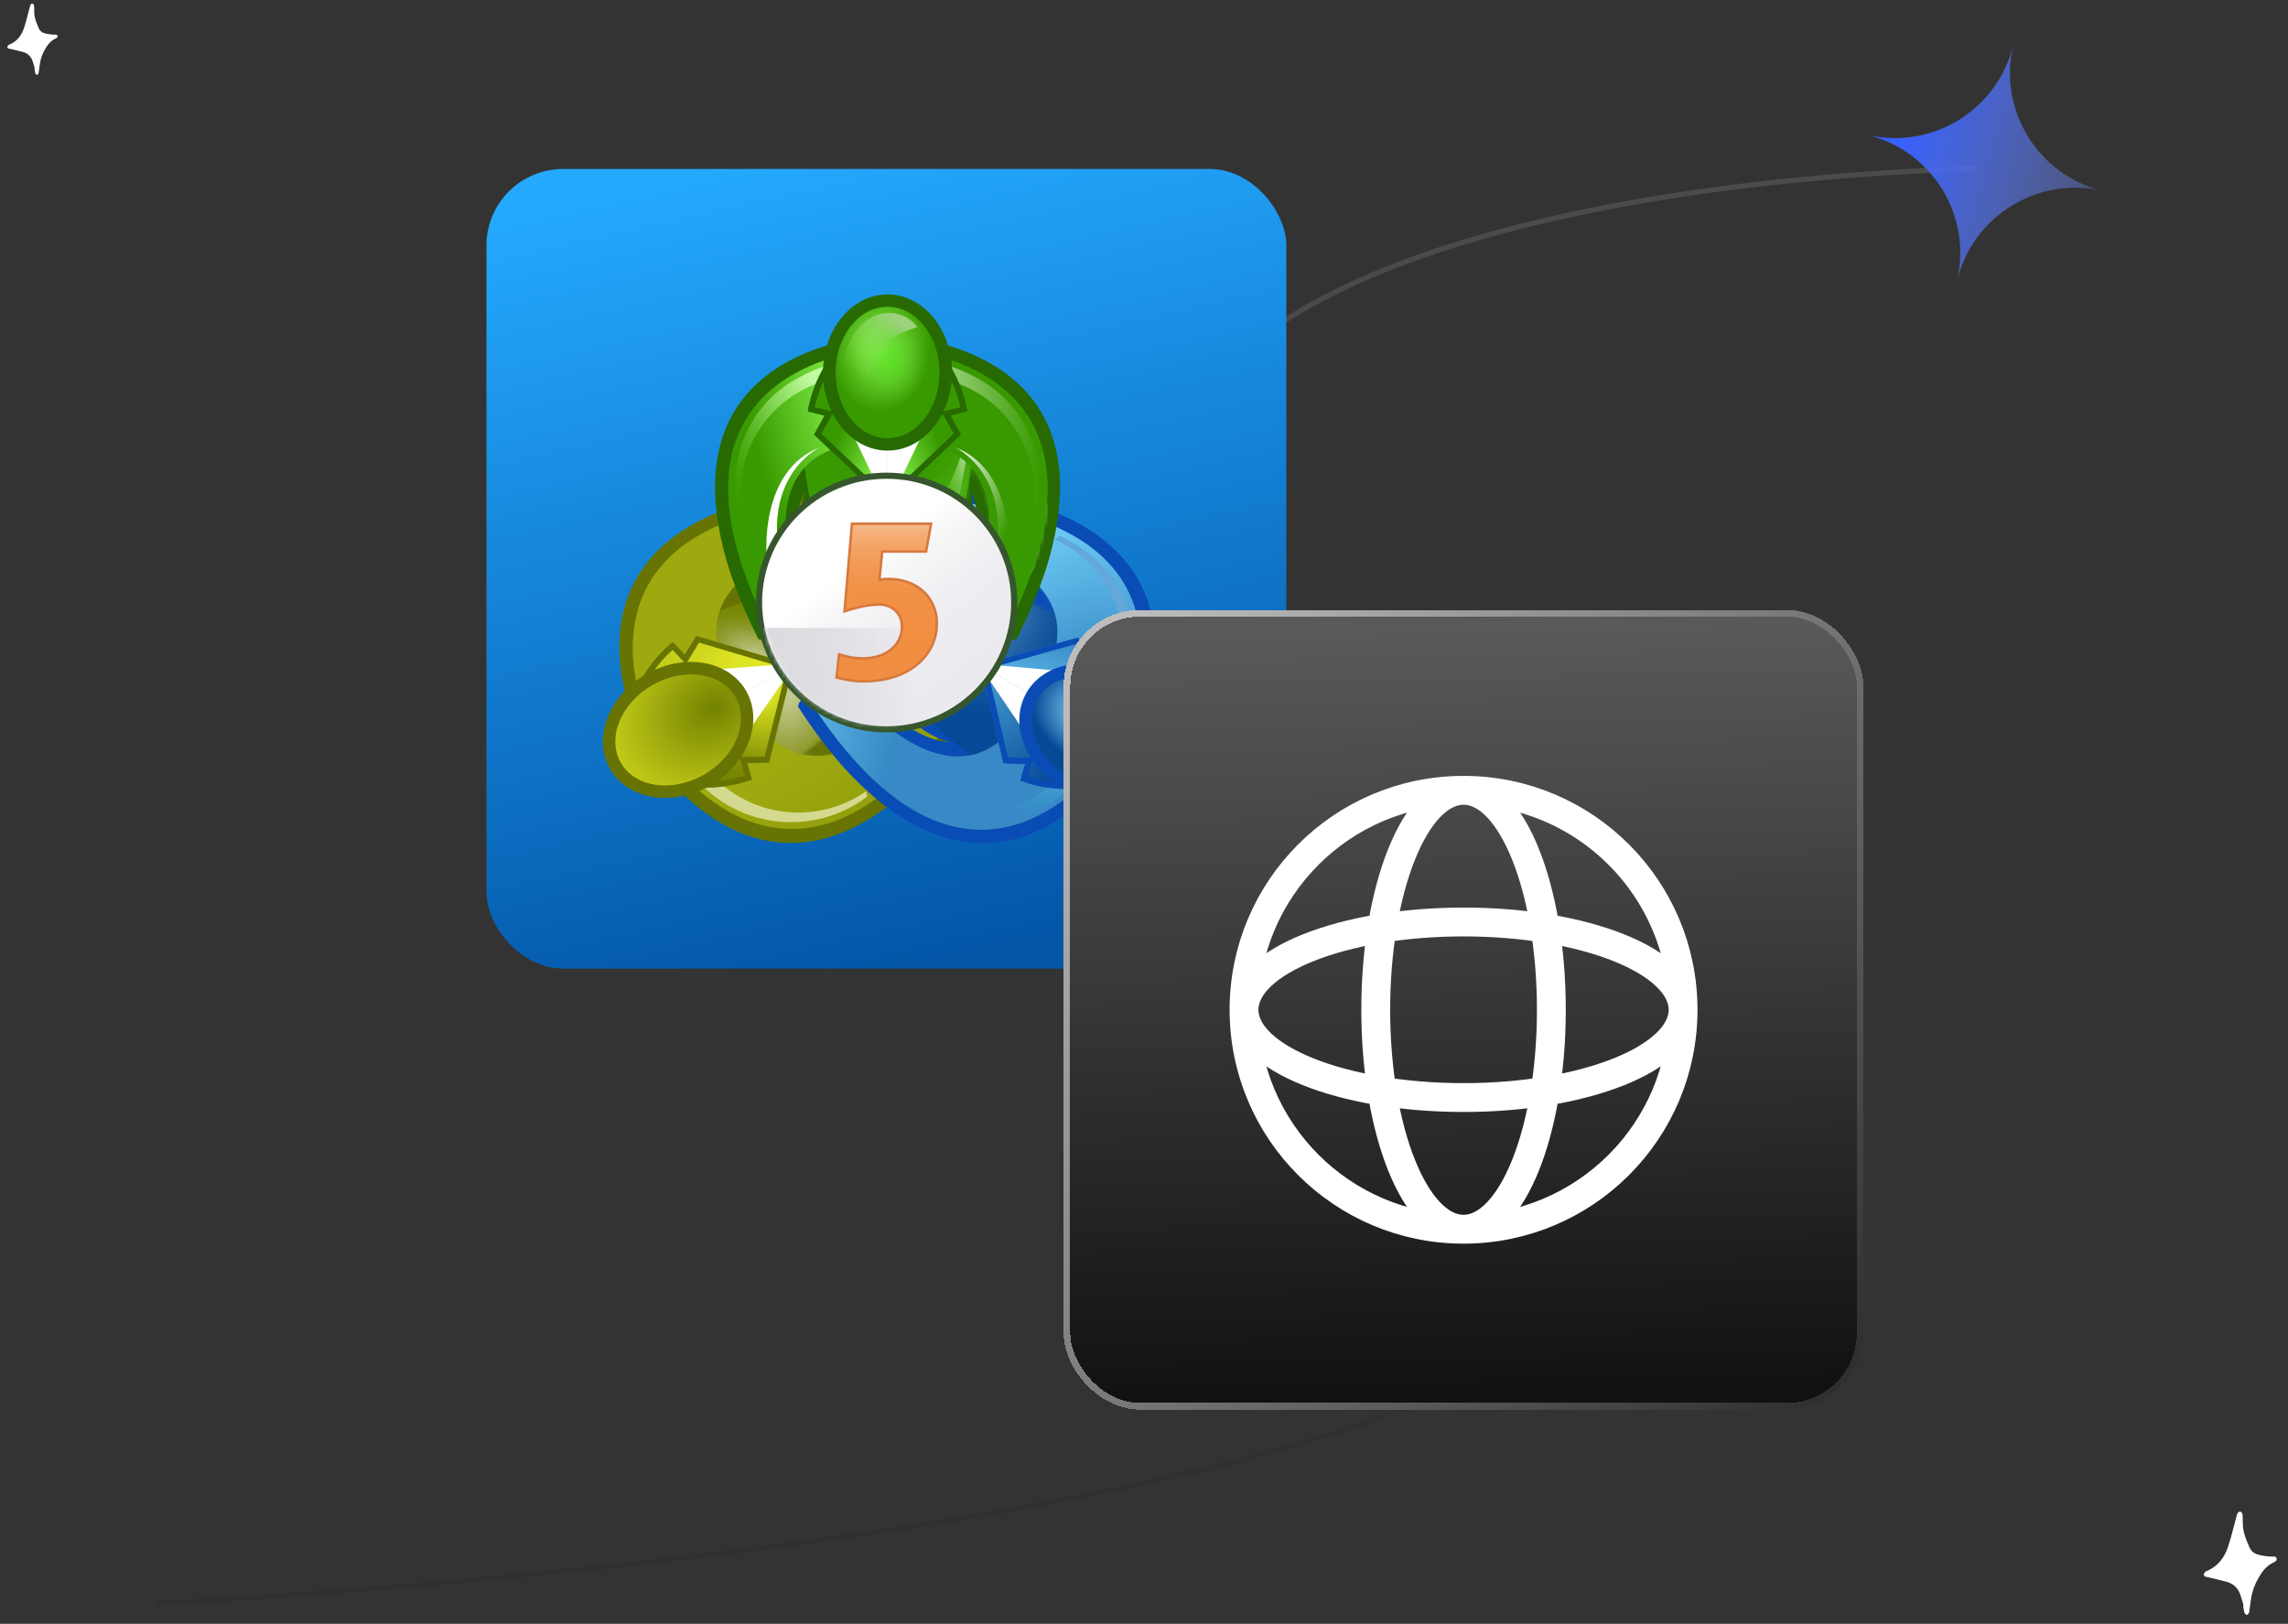 <svg xmlns="http://www.w3.org/2000/svg" width="555" height="394" fill="none" viewBox="0 0 555 394">
    <rect x="0" y="0" width="555" height="394" fill="#333333" stroke="none"/>
    <path stroke="url(#a)" stroke-width="1.25" d="M479 41s-241.637 2.3-190.692 113.437c30.59 66.733 124.732 81.823 103.054 149.624C369.106 373.67 38 389 38 389"/>
    <rect width="194.024" height="194.024" x="118" y="41" fill="url(#b)" rx="18.585"/>
    <path fill="#677403" d="M156.65 181.561c-.011.04 7.069-3.962 16.08-9.071-9.003 5.119-16.068 9.148-16.028 9.159 0 0 28.436 48.245 68.911 4.638a126 126 0 0 0 10.954-14.208 2.52 2.52 0 0 0-1.211-1.974c-1.142-.581-11.267-4.927-11.267-4.927s-1.372-.997-2.806.797-11.481 13.774-21.59 14.186c0 0 22.602-5.457 10.426-28.9-14.129-22.331-30.34-5.752-30.34-5.752 5.494-8.444 20.98-10.964 23.262-11.28s2.117-1.997 2.117-1.997 1.381-10.885 1.456-12.151a2.53 2.53 0 0 0-1.096-2.041 128 128 0 0 0-17.881 2.162c-58.353 12.505-30.987 61.359-30.987 61.359"/>
    <path fill="#778602" d="M159.215 179.923h-.012l.069.109.061.114c2.265 3.572 33.202 50.085 73.188-7.966l-9.13-3.995s-14.879 18.111-28.798 14.906c0 0 13.588-10.033 15.399-15.56 1.784-5.448-1.59-12.694-2.717-14.689l-.024-.042-.025-.042c-1.158-1.978-5.722-8.548-11.35-9.787-5.707-1.255-21.305 5.281-21.305 5.281 4.291-13.547 27.544-17.087 27.544-17.087l1.175-9.848c-70.617 4.736-46.019 54.852-44.075 58.606m13.286-7.403c3.795-2.161 8.045-4.565 12.237-6.949a6753 6753 0 0 1-12.237 6.949"/>
    <mask id="c" width="80" height="81" x="153" y="121" maskUnits="userSpaceOnUse" style="mask-type:luminance">
        <path fill="#fff" d="M159.226 179.947h-.009l.06.099.056.103c2.151 3.401 33.134 50.217 73.202-7.944l-9.131-3.995s-14.879 18.111-28.797 14.906c0 0 13.587-10.032 15.398-15.56 1.771-5.408-1.577-12.65-2.73-14.712l-.038-.066-.038-.067c-1.2-2.031-5.739-8.51-11.323-9.739-5.707-1.255-21.305 5.28-21.305 5.28 4.291-13.547 27.546-17.085 27.546-17.085l1.175-9.848c-70.763 4.746-45.921 55.057-44.066 58.628"/>
    </mask>
    <g mask="url(#c)">
        <path fill="url(#d)" d="M192.398 185.264c13.592 0 24.611-10.953 24.611-24.463s-11.019-24.462-24.611-24.462-24.61 10.952-24.61 24.462 11.018 24.463 24.61 24.463" opacity=".79" style="mix-blend-mode:screen"/>
        <path fill="url(#e)" d="M202.428 169.184c2.886-6.688-3.927-16.06-15.218-20.931-11.29-4.872-22.783-3.4-25.669 3.289-2.886 6.688 3.927 16.06 15.218 20.932 11.29 4.871 22.783 3.399 25.669-3.29" opacity=".52" style="mix-blend-mode:overlay"/>
        <path fill="url(#f)" d="M202.495 172.075c3.522-11.722.694-22.932-6.314-25.038-7.009-2.105-15.545 5.691-19.067 17.414-3.521 11.722-.694 22.932 6.315 25.037 7.008 2.106 15.545-5.69 19.066-17.413" opacity=".52" style="mix-blend-mode:overlay"/>
    </g>
    <path fill="#389A00" d="M156.225 163.944q-.896 1.326-1.638 2.745s-.314-1.41-.36-1.701z"/>
    <path fill="#fff" d="m193.03 160.963-14.207 8.067 3.374 7.419z"/>
    <path fill="#389A00" d="M171.756 190.962a29 29 0 0 1-3.211.012s1.064.983 1.29 1.169z"/>
    <path fill="url(#g)" d="M159.219 179.918s31.778 52.562 73.322-7.751l-9.131-3.995s-19.431 24.24-35.512 11.603l-5.343-3.132-4.157-7.556z"/>
    <path fill="url(#h)" d="M174.261 189.598a28.67 28.67 0 0 0 35.858 2.365l.219 1.345a30.604 30.604 0 0 1-39.723-2.42l-.598-1.038 4.242-.252z"/>
    <path fill="url(#i)" d="M168.534 190.964a32.7 32.7 0 0 0 13.849-1.803l-1.11-4.021 5.276-.09 5.92-23.777-1.651.877z"/>
    <path fill="#677403" d="M168.538 190.968a32.7 32.7 0 0 0 13.85-1.804l-1.111-4.021 5.277-.089 5.919-23.778-1.651.877-5.343 21.457-6.152.065 1.366 4.519s-6.456 2.106-9.867.889l-2.282 1.881z"/>
    <path fill="url(#j)" d="M159.331 180.147s-29.408-53.909 43.961-58.841l-1.175 9.848s-31.154 4.805-28.177 24.65l.072 6.022 4.436 7.398-19.117 10.921z"/>
    <path fill="url(#k)" d="M154.553 166.69a32.3 32.3 0 0 1 8.598-10.941l2.922 2.994 2.756-4.472 23.61 7.007-1.6.968z"/>
    <path fill="url(#l)" d="M167.608 187.176c5.188-2.965 7.514-8.657 5.195-12.715s-8.404-4.945-13.592-1.98c-5.187 2.964-7.513 8.657-5.194 12.715s8.404 4.944 13.591 1.98" opacity=".41" style="mix-blend-mode:overlay"/>
    <path fill="url(#m)" d="M172.274 153.989s-1.24-14.536 17.88-21.445l-1.641-2.589s-18.575 8.56-16.239 24.032z" opacity=".77"/>
    <path fill="url(#n)" d="M158.682 162.488a28.31 28.31 0 0 1 16.169-31.903l-1.054-.872s-23.37 8.68-18.082 35.24l.597 1.039 2.374-3.506z"/>
    <path fill="#677403" d="M154.581 166.683a32.3 32.3 0 0 1 8.598-10.942l2.922 2.994 2.756-4.472 23.61 7.008-1.6.968-21.304-6.325-3.185 5.233-3.222-3.464s-5.103 4.459-5.781 7.99l-2.794 1.004z"/>
    <path fill="#fff" d="m193.032 160.965-14.207 8.065-4.71-6.658z"/>
    <path fill="#fff" d="m193.029 160.959-14.208 8.067 3.375 7.419z"/>
    <path fill="#677403" d="M172.214 190.636c9.125-5.214 13.061-15.498 8.792-22.969s-15.127-9.3-24.252-4.086-13.062 15.498-8.793 22.969 15.127 9.3 24.253 4.086"/>
    <path fill="url(#o)" d="M170.713 187.994c7.681-4.389 11.123-12.819 7.689-18.828-3.433-6.01-12.444-7.323-20.124-2.934-7.681 4.389-11.124 12.818-7.69 18.828s12.444 7.323 20.125 2.934"/>
    <path fill="url(#p)" d="M188.53 182.277s11.967 8.446 27.667-4.415l1.41 2.72s-16.852 11.556-29.077 1.695" opacity=".77"/>
    <path fill="url(#q)" d="M210.028 167.535c1.771-5.408-1.577-12.65-2.729-14.712l-.039-.065-.038-.066c-1.2-2.032-5.739-8.511-11.323-9.741a14.5 14.5 0 0 0-5.231.201l.437.797a10.7 10.7 0 0 1 3.188.084c5.587 1.229 10.124 7.71 11.324 9.741l.038.067.038.064c1.153 2.062 4.501 9.306 2.73 14.712a11.7 11.7 0 0 1-1.954 3.31l.274.5a15.7 15.7 0 0 0 3.285-4.892" opacity=".56"/>
    <path fill="url(#r)" d="M169.027 186.687c6.554-3.346 9.747-10.213 7.132-15.338-2.616-5.124-10.05-6.567-16.605-3.221s-9.748 10.212-7.132 15.337 10.05 6.567 16.605 3.222"/>
    <path fill="#094CB5" d="M273.299 182.224c.04-.012-6.964-4.143-15.891-9.395 8.941 5.238 15.954 9.347 15.943 9.307 0 0 28.095-48.443-30.055-61.81a128 128 0 0 0-17.845-2.427 2.52 2.52 0 0 0-1.126 2.024c.055 1.267 1.273 12.174 1.273 12.174s-.19 1.678 2.092 2.028 17.725 3.096 23.091 11.622c0 0-15.959-16.817-30.424 5.303-12.526 23.259 9.993 29.051 9.993 29.051-10.101-.571-19.973-12.692-21.377-14.505-1.404-1.812-2.793-.838-2.793-.838s-10.197 4.196-11.339 4.755a2.53 2.53 0 0 0-1.24 1.955 126 126 0 0 0 10.742 14.37c39.818 44.201 68.973-3.614 68.973-3.614z"/>
    <path fill="#064996" d="m270.596 180.822.061-.112.068-.109h-.011c2.001-3.724 27.344-53.47-43.197-59.263l1.027 9.865s23.198 3.883 27.287 17.5c0 0-15.495-6.766-21.224-5.594-5.646 1.155-10.308 7.656-11.495 9.617l-.025.042-.025.042c-1.154 1.98-4.637 9.174-2.935 14.647 1.729 5.554 15.163 15.788 15.163 15.788-13.966 3-28.573-15.33-28.573-15.33l-9.192 3.862c39.113 58.637 70.743 12.585 73.062 9.047zm-13.051-7.81c-3.766-2.207-7.98-4.684-12.13-7.128 4.158 2.437 8.371 4.91 12.132 7.126z"/>
    <mask id="s" width="80" height="81" x="197" y="121" maskUnits="userSpaceOnUse" style="mask-type:luminance">
        <path fill="#fff" d="m270.613 180.799.055-.101.061-.097h.002c1.902-3.542 27.5-53.482-43.18-59.286l1.028 9.865s23.197 3.882 27.287 17.5c0 0-15.496-6.766-21.225-5.594-5.604 1.141-10.272 7.624-11.508 9.64l-.038.065-.039.064c-1.181 2.043-4.599 9.171-2.908 14.602 1.729 5.554 15.162 15.788 15.162 15.788-13.966 3-28.572-15.33-28.572-15.33l-9.192 3.862c39.185 58.756 70.874 12.394 73.075 9.025z"/>
    </mask>
    <g mask="url(#s)">
        <path fill="url(#t)" d="M237.452 186.092c13.592 0 24.611-10.952 24.611-24.462s-11.019-24.462-24.611-24.462-24.61 10.952-24.61 24.462 11.018 24.462 24.61 24.462" opacity=".74"/>
    </g>
    <path fill="#389A00" d="M258.11 191.314q1.605.119 3.211.057s-1.076.969-1.307 1.142l-1.902-1.21z"/>
    <path fill="#fff" d="m237.281 161.003 14.086 8.276 4.807-6.583z"/>
    <path fill="#389A00" d="M274.039 164.527a28 28 0 0 1 1.6 2.77s.335-1.406.38-1.693z"/>
    <path fill="url(#u)" d="M270.594 180.82s30.215-53.467-43.077-59.484l1.027 9.865s30.816 4.78 27.729 24.919l-.093 6.165-4.547 7.331 18.961 11.202z"/>
    <path fill="url(#v)" d="M271.605 163.034a28.304 28.304 0 0 0-15.688-32.147l1.067-.854s23.239 9.022 17.552 35.503l-.613 1.029-2.32-3.54z"/>
    <path fill="url(#w)" d="M275.635 167.307a32.3 32.3 0 0 0-8.434-11.067l-2.966 2.95-2.69-4.514-23.712 6.658 1.582.993z"/>
    <path fill="#094CB5" d="M275.635 167.301a32.3 32.3 0 0 0-8.434-11.067l-2.966 2.95-2.69-4.514-23.712 6.658 1.582.993 21.402-6.009 3.102 5.281 3.274-3.424s5.037 4.533 5.661 8.08l2.779 1.046z"/>
    <path fill="url(#x)" d="M270.735 180.609s-32.56 52.085-73.198-8.834l9.191-3.862s19.623 24.527 35.493 12.123l5.229-3.043 4.271-7.493 19.022 11.11z"/>
    <path fill="url(#y)" d="M261.338 191.396a32.7 32.7 0 0 1-13.821-2.001l1.169-4.004-5.272-.168-5.564-23.867 1.637.902z"/>
    <path fill="url(#z)" d="M277.725 182.731c2.38-4.025.138-9.753-5.007-12.795s-11.245-2.244-13.624 1.781-.138 9.754 5.007 12.795 11.245 2.245 13.624-1.781" opacity=".41" style="mix-blend-mode:overlay"/>
    <path fill="url(#A)" d="M241.464 182.381s-12.092 8.269-27.599-4.824l-1.449 2.7s16.676 11.803 29.048 2.124"/>
    <path fill="url(#B)" d="M255.62 189.912a28.67 28.67 0 0 1-35.89 1.834l-.24 1.341a30.61 30.61 0 0 0 39.756-1.832l.612-1.029z"/>
    <path fill="#094CB5" d="M261.317 191.375a32.7 32.7 0 0 1-13.821-2.009l1.17-4.004-5.273-.167-5.564-23.86 1.638.902 5.02 21.533 6.149.156-1.432 4.499s6.424 2.2 9.851 1.034z"/>
    <path fill="#fff" d="m237.283 161.001 14.076 8.276-3.484 7.36z"/>
    <path fill="#fff" d="m237.281 161.007 14.086 8.276 4.807-6.583z"/>
    <path fill="#094CB5" d="M281.859 187.308c4.382-7.412.597-17.758-8.454-23.108s-19.939-3.68-24.321 3.732-.597 17.758 8.454 23.108 19.94 3.68 24.321-3.732"/>
    <path fill="url(#C)" d="M279.276 185.773c3.525-5.962.205-14.446-7.413-18.95s-16.653-3.323-20.177 2.639-.205 14.446 7.414 18.95 16.652 3.322 20.176-2.639"/>
    <path fill="url(#D)" d="M258.14 154.338s1.459-14.516-17.557-21.708l1.68-2.563s18.445 8.83 15.877 24.271" opacity=".77"/>
    <path fill="url(#E)" d="M276.718 184.087c2.929-4.956.17-12.009-6.163-15.753s-13.843-2.762-16.773 2.194-.171 12.009 6.163 15.753c6.333 3.744 13.843 2.762 16.773-2.194" style="mix-blend-mode:overlay"/>
    <path fill="url(#F)" d="M234.61 143.071c-5.604 1.141-10.272 7.624-11.508 9.64l-.038.065-.038.064c-1.181 2.043-4.6 9.169-2.909 14.602a14.3 14.3 0 0 0 2.766 4.417l.48-.773a10.5 10.5 0 0 1-1.505-2.794c-1.691-5.433 1.727-12.555 2.908-14.601l.038-.065.039-.065c1.232-2.016 5.896-8.493 11.508-9.64a11.9 11.9 0 0 1 3.859.049l.301-.485a15.9 15.9 0 0 0-5.897-.416z" opacity=".56"/>
    <path fill="#276A02" d="M215.348 81.377c-.028-.028-.043 8.067-.051 18.377 0-10.31-.023-18.406-.051-18.377 0 0-56.252.613-38.234 57.174a126 126 0 0 0 6.977 16.504 2.56 2.56 0 0 0 2.326-.067c1.069-.69 9.892-7.281 9.892-7.281s1.55-.691.694-2.818c-.856-2.126-6.336-16.739-1.685-25.679 0 0-6.443 22.214 20.075 23.332 26.517-1.118 20.076-23.332 20.076-23.332 4.651 8.929-.829 23.545-1.685 25.679-.856 2.135.694 2.818.694 2.818s8.823 6.591 9.892 7.281a2.55 2.55 0 0 0 2.326.067 126 126 0 0 0 6.977-16.504c18.022-56.561-38.223-57.174-38.223-57.174"/>
    <path fill="#389A00" d="M215.498 84.403v-.01h-.258v.01c-4.244.19-60.224 3.814-29.344 67.119l8.022-5.897s-8.442-21.825 1.263-32.249c0 0 2.024 16.701 5.956 21.007 3.873 4.244 11.877 4.925 14.181 4.946h.097c2.303-.019 10.306-.7 14.181-4.946 3.929-4.304 5.955-21.007 5.955-21.007 9.701 10.424 1.263 32.249 1.263 32.249l8.022 5.897c30.886-63.305-25.094-66.936-29.338-67.119m-.123 15.142v14.006c-.004-4.798-.004-9.662 0-14.006"/>
    <mask id="G" width="79" height="68" x="176" y="84" maskUnits="userSpaceOnUse" style="mask-type:luminance">
        <path fill="#fff" d="M215.474 84.4h-.232c-4.039.17-60.313 3.685-29.37 67.12l8.021-5.897s-8.442-21.826 1.263-32.25c0 0 2.024 16.701 5.956 21.008 3.845 4.211 11.832 4.913 14.208 4.946h.152c2.37-.031 10.272-.731 14.126-4.946 3.93-4.305 5.955-21.008 5.955-21.008 9.702 10.424 1.263 32.25 1.263 32.25l8.022 5.897c30.949-63.433-25.324-66.956-29.364-67.12"/>
    </mask>
    <g mask="url(#G)">
        <path fill="url(#H)" d="M229.697 150.109c13.592 0 24.61-10.952 24.61-24.462s-11.018-24.463-24.61-24.463-24.611 10.952-24.611 24.463c0 13.51 11.019 24.462 24.611 24.462" opacity=".74"/>
    </g>
    <path fill="#389A00" d="M230.941 89.75a29 29 0 0 0-1.585-2.777s1.387.428 1.663.533z"/>
    <path fill="#fff" d="M215.289 122.995v-16.264l-8.147-.761z"/>
    <path fill="#389A00" d="M199.636 89.75a29 29 0 0 1 1.585-2.777s-1.387.428-1.663.533z"/>
    <path fill="url(#I)" d="M215.501 84.409s-61.681 1.356-29.598 67.128l8.021-5.896s-11.537-28.794 7.472-36.408l5.387-3.055 8.663.159.053-21.924z"/>
    <path fill="url(#J)" d="M199.583 92.594a28.41 28.41 0 0 0-19.851 29.777l-1.284-.478s-4.01-24.475 21.816-33.084h1.204z"/>
    <path fill="url(#K)" d="M201.232 86.971a32.2 32.2 0 0 0-5.294 12.85l4.065 1.036-2.539 4.598 17.833 16.901.053-1.861z"/>
    <path fill="#276A02" d="M201.227 86.973a32.2 32.2 0 0 0-5.294 12.85l4.065 1.036-2.54 4.598 17.833 16.901.054-1.861-16.095-15.253 2.994-5.342-4.624-1.063s1.364-6.618 4.116-8.955z"/>
    <path fill="#389A00" d="M215.245 84.394s61.681 1.356 29.598 67.128l-8.021-5.897s11.255-29.271-7.563-36.537l-5.296-2.925-8.662.159-.054-21.924z"/>
    <path fill="url(#L)" d="M229.371 86.945a32.2 32.2 0 0 1 5.294 12.85l-4.065 1.036 2.54 4.597-17.833 16.901-.054-1.86z"/>
    <path fill="url(#M)" d="M213.469 98.862c4.696 0 8.503-4.823 8.503-10.772 0-5.95-3.807-10.772-8.503-10.772s-8.503 4.823-8.503 10.772 3.807 10.772 8.503 10.772" opacity=".41" style="mix-blend-mode:overlay"/>
    <path fill="url(#N)" d="M231.675 108.536s13.315 6.139 9.867 26.06l3.074-.133s1.737-20.258-12.941-25.927"/>
    <path fill="url(#O)" d="m232.886 110.996 1.37 1.056s-2.207 14.477-4.906 17.665l-3.289-4.144s5.593-9.58 6.825-14.577"/>
    <path fill="url(#P)" d="M230.994 92.594a28.41 28.41 0 0 1 19.851 29.777l1.282-.478s4.01-24.475-21.816-33.084h-1.204z"/>
    <path fill="#276A02" d="M229.362 86.973a32.2 32.2 0 0 1 5.294 12.85l-4.065 1.036 2.539 4.598-17.833 16.901-.053-1.861 16.094-15.253-2.994-5.342 4.624-1.063s-1.364-6.618-4.116-8.955z"/>
    <path fill="#fff" d="M215.286 122.995v-16.264l8.147-.761z"/>
    <path fill="#fff" d="M215.287 122.995v-16.264l-8.147-.761z"/>
    <path fill="#276A02" d="M215.287 109.332c8.647 0 15.657-8.484 15.657-18.948s-7.01-18.948-15.657-18.948-15.657 8.483-15.657 18.948 7.01 18.948 15.657 18.948"/>
    <path fill="url(#Q)" d="M215.286 106.333c6.954 0 12.592-7.14 12.592-15.95 0-8.808-5.638-15.95-12.592-15.95s-12.593 7.142-12.593 15.95c0 8.81 5.638 15.95 12.593 15.95"/>
    <path fill="url(#R)" d="M222.504 79.386s-5.775 1.62-7.966 4.438-5.897 8.816-3.871 19.233c-3.804-2.283-6.131-6.873-6.131-12.679 0-7.964 4.957-14.422 11.071-14.422a8.49 8.49 0 0 1 6.932 3.395l-.027.027z"/>
    <path fill="url(#S)" d="M198.902 108.536s-13.315 6.139-9.867 26.06l-3.074-.133s-1.736-20.258 12.941-25.927"/>
    <path fill="url(#T)" d="M216.276 98.223c4.576 0 8.284-4.698 8.284-10.493s-3.708-10.492-8.284-10.492c-4.575 0-8.284 4.697-8.284 10.492s3.709 10.493 8.284 10.493"/>
    <path fill="url(#U)" d="M215.071 177.708c17.51 0 31.704-14.109 31.704-31.512 0-17.404-14.194-31.512-31.704-31.512s-31.704 14.108-31.704 31.512c0 17.403 14.194 31.512 31.704 31.512"/>
    <path fill="url(#V)" d="M215.071 176.22c16.683 0 30.207-13.442 30.207-30.024s-13.524-30.025-30.207-30.025c-16.682 0-30.206 13.443-30.206 30.025s13.524 30.024 30.206 30.024"/>
    <mask id="W" width="62" height="61" x="184" y="116" maskUnits="userSpaceOnUse" style="mask-type:luminance">
        <path fill="#fff" d="M215.071 176.22c16.683 0 30.207-13.442 30.207-30.024s-13.524-30.025-30.207-30.025c-16.682 0-30.206 13.443-30.206 30.025s13.524 30.024 30.206 30.024"/>
    </mask>
    <g mask="url(#W)">
        <path fill="url(#X)" d="M222.962 152.387h-37.785v35.906h37.785z"/>
        <path fill="url(#Y)" d="M222.962 152.387h-37.785v35.906h37.785z"/>
    </g>
    <path fill="#D6783D" d="M209.813 165.611a32 32 0 0 1-2.109-.055 11 11 0 0 1-.951-.116 30 30 0 0 1-3.671-.708l-.493-.137.677-6.216 2.69.729c.38.078.702.135.985.173q1.136.158 2.283.158c1.282.014 2.56-.168 3.787-.541a8.8 8.8 0 0 0 2.903-1.521 7 7 0 0 0 1.881-2.317 6.4 6.4 0 0 0 .671-2.922 4.9 4.9 0 0 0-1.447-3.732 5.32 5.32 0 0 0-3.877-1.398c-1.139.006-2.275.12-3.393.34a43 43 0 0 0-4.375 1.142l-.856.266 1.862-21.982h19.821l-1.299 7.364H214.28l-.628 6.187q.339-.056.582-.083.647-.065 1.296-.059a14 14 0 0 1 4.833.821c1.41.504 2.707 1.28 3.818 2.283a10.5 10.5 0 0 1 2.473 3.498c.606 1.416.91 2.943.894 4.484a12.7 12.7 0 0 1-1.343 5.811 13.8 13.8 0 0 1-3.696 4.521 17.6 17.6 0 0 1-5.604 2.941 23 23 0 0 1-7.095 1.058z"/>
    <path fill="#F18E41" d="M226.11 147.035a9.8 9.8 0 0 0-2.338-3.299 10.8 10.8 0 0 0-3.614-2.163 13.2 13.2 0 0 0-4.623-.783q-.614-.007-1.225.053-.462.053-1.331.217l.761-7.516h10.652l1.088-6.163h-18.548l-1.741 20.544a42 42 0 0 1 4.434-1.162 18.5 18.5 0 0 1 3.508-.352 5.93 5.93 0 0 1 4.297 1.567 5.52 5.52 0 0 1 1.632 4.164 7 7 0 0 1-.734 3.19 7.6 7.6 0 0 1-2.039 2.513 9.4 9.4 0 0 1-3.101 1.622 13.1 13.1 0 0 1-3.972.571q-1.188 0-2.366-.162c-.331-.045-.69-.112-1.069-.19l-1.999-.542-.546 5.012q1.778.457 3.599.693.526.083.915.112.76.053 2.067.053a22.2 22.2 0 0 0 6.909-1.027 17 17 0 0 0 5.412-2.838 13.1 13.1 0 0 0 3.536-4.326 12.05 12.05 0 0 0 1.278-5.541 10.4 10.4 0 0 0-.842-4.244z"/>
    <path fill="url(#Z)" d="M226.11 147.035a9.8 9.8 0 0 0-2.338-3.299 10.8 10.8 0 0 0-3.614-2.163 13.2 13.2 0 0 0-4.623-.783q-.614-.007-1.225.053-.462.053-1.331.217l.761-7.516h10.652l1.088-6.163h-18.548l-1.741 20.544a42 42 0 0 1 4.434-1.162 18.5 18.5 0 0 1 3.508-.352 5.93 5.93 0 0 1 4.297 1.567 5.52 5.52 0 0 1 1.632 4.164 7 7 0 0 1-.734 3.19 7.6 7.6 0 0 1-2.039 2.513 9.4 9.4 0 0 1-3.101 1.622 13.1 13.1 0 0 1-3.972.571q-1.188 0-2.366-.162c-.331-.045-.69-.112-1.069-.19l-1.999-.542-.546 5.012q1.778.457 3.599.693.526.083.915.112.76.053 2.067.053a22.2 22.2 0 0 0 6.909-1.027 17 17 0 0 0 5.412-2.838 13.1 13.1 0 0 0 3.536-4.326 12.05 12.05 0 0 0 1.278-5.541 10.4 10.4 0 0 0-.842-4.244z" opacity=".43"/>
    <rect style="filter: drop-shadow(0px 0px 15px rgba(11, 11, 11, 0.4));" width="194.024" height="194.024" x="258" y="148" fill="url(#aa)" rx="18.585" shape-rendering="crispEdges"/>
    <rect width="192.407" height="192.407" x="258.808" y="148.808" stroke="url(#ab)" stroke-width="1.617" rx="17.776" shape-rendering="crispEdges"/>
    <path stroke="#fff" stroke-linecap="round" stroke-linejoin="round" stroke-width="7" d="M408.262 245.012c0 29.409-23.841 53.25-53.25 53.25m53.25-53.25c0-29.409-23.841-53.25-53.25-53.25m53.25 53.25c0-11.764-23.841-21.3-53.25-21.3s-53.25 9.536-53.25 21.3m106.5 0c0 11.764-23.841 21.3-53.25 21.3s-53.25-9.536-53.25-21.3m53.25 53.25c-29.409 0-53.25-23.841-53.25-53.25m53.25 53.25c11.764 0 21.3-23.841 21.3-53.25s-9.536-53.25-21.3-53.25m0 106.5c-11.764 0-21.3-23.841-21.3-53.25s9.536-53.25 21.3-53.25m-53.25 53.25c0-29.409 23.841-53.25 53.25-53.25"/>
    <path fill="url(#ac)" d="M488.359 10.83c-3.772 15.85-19.679 25.64-35.529 21.868 15.85 3.773 25.641 19.68 21.868 35.53 3.773-15.85 19.679-25.641 35.529-21.869-15.85-3.772-25.64-19.679-21.868-35.529"/>
    <g clip-path="url(#ad)">
        <path fill="#fff" d="M544.235 389.533c-.294-.904-.52-1.859-.844-2.72-.556-1.444-1.531-2.473-3.093-2.942-1.311-.371-2.607-.671-3.948-.998-.407-.105-.845-.167-1.252-.272-.326-.084-.561-.296-.512-.639.032-.228.265-.422.416-.637.03-.043.104-.057.179-.072 2.829-1.149 4.444-3.354 5.307-6.039.778-2.336 1.311-4.734 1.97-7.084.086-.35.172-.699.309-.985.084-.165.353-.366.547-.367.193-.001.458.169.537.375.117.199.136.491.148.748.023.513.047 1.026.04 1.583-.033 2.189.814 4.131 1.66 6.073.399.846 1.083 1.377 1.986 1.643 1.148.329 2.297.473 3.501.495.386-.002.907-.105 1.049.422.15.562-.343.808-.732.995-1.703.779-2.744 2.168-3.639 3.713-.924 1.588-1.554 3.302-1.82 5.094-.153.991-.268 1.976-.428 2.932-.039.193-.004.371-.095.5-.114.207-.325.508-.481.502-.193.001-.398-.255-.552-.447-.102-.127-.1-.313-.135-.491l-.267-1.353z"/>
    </g>
    <path fill="#fff" d="M8.435 16.565c-.203-.623-.36-1.281-.583-1.875-.382-.995-1.055-1.705-2.132-2.028-.903-.256-1.797-.462-2.721-.688-.28-.073-.582-.115-.863-.187-.225-.058-.387-.205-.354-.44.023-.158.183-.292.287-.44.021-.03.072-.04.124-.05 1.95-.792 3.064-2.312 3.659-4.163.536-1.61.903-3.264 1.358-4.883.059-.242.118-.483.213-.68.057-.113.243-.252.376-.253a.45.45 0 0 1 .371.259c.08.137.093.339.102.515.016.354.032.708.028 1.092-.023 1.509.56 2.847 1.144 4.186.275.584.746.95 1.37 1.133a9.3 9.3 0 0 0 2.412.341c.266-.001.626-.072.724.291.103.388-.237.557-.505.686-1.174.537-1.892 1.495-2.508 2.56a9.9 9.9 0 0 0-1.255 3.511c-.105.684-.185 1.363-.295 2.022-.027.133-.003.256-.066.344-.078.143-.224.35-.332.346-.133.001-.274-.175-.38-.307-.07-.088-.07-.216-.093-.339l-.184-.933z"/>
    <defs>
        <linearGradient id="a" x1="19.875" x2="-15.967" y1="389" y2="102.429" gradientUnits="userSpaceOnUse">
            <stop stop-color="#303030"/>
            <stop offset="1" stop-color="#4B4B4B"/>
        </linearGradient>
        <linearGradient id="b" x1="171.261" x2="215.012" y1="41" y2="235.024" gradientUnits="userSpaceOnUse">
            <stop stop-color="#24A9FE"/>
            <stop offset="1" stop-color="#0356A8"/>
        </linearGradient>
        <linearGradient id="h" x1="895.792" x2="895.129" y1="-284.387" y2="-314.817" gradientUnits="userSpaceOnUse">
            <stop offset=".44" stop-color="#D3D98E"/>
            <stop offset=".51" stop-color="#D1D78B" stop-opacity=".98"/>
            <stop offset=".58" stop-color="#CED486" stop-opacity=".922"/>
            <stop offset=".66" stop-color="#C7CF7C" stop-opacity=".82"/>
            <stop offset=".74" stop-color="#BFC76E" stop-opacity=".678"/>
            <stop offset=".83" stop-color="#B4BD5C" stop-opacity=".49"/>
            <stop offset=".91" stop-color="#A6B147" stop-opacity=".271"/>
            <stop offset="1" stop-color="#96A32D" stop-opacity="0"/>
        </linearGradient>
        <linearGradient id="j" x1="877.962" x2="824.517" y1="-273.691" y2="-275.63" gradientUnits="userSpaceOnUse">
            <stop stop-color="#D6DE1F"/>
            <stop offset=".28" stop-color="#E3E922"/>
            <stop offset=".99" stop-color="#9EA90F"/>
        </linearGradient>
        <linearGradient id="m" x1="76.263" x2="89.106" y1="82.151" y2="76.804" gradientUnits="userSpaceOnUse">
            <stop stop-color="#EFF2CF"/>
            <stop offset="1" stop-color="#B8C21A" stop-opacity="0"/>
        </linearGradient>
        <linearGradient id="n" x1="869.983" x2="838.165" y1="-270.186" y2="-267.451" gradientUnits="userSpaceOnUse">
            <stop stop-color="#F0F397"/>
            <stop offset="1" stop-color="#F5F882" stop-opacity="0"/>
        </linearGradient>
        <linearGradient id="p" x1="897.134" x2="898.23" y1="-655.927" y2="-636.871" gradientUnits="userSpaceOnUse">
            <stop stop-color="#FEFEFD"/>
            <stop offset=".99" stop-color="#899605" stop-opacity="0"/>
        </linearGradient>
        <linearGradient id="q" x1="841.763" x2="867.915" y1="-298.152" y2="-308.027" gradientUnits="userSpaceOnUse">
            <stop stop-color="#778602"/>
            <stop offset=".05" stop-color="#778602"/>
            <stop offset=".48" stop-color="#778602"/>
            <stop offset=".55" stop-color="#778602" stop-opacity=".949"/>
            <stop offset=".65" stop-color="#778602" stop-opacity=".82"/>
            <stop offset=".76" stop-color="#778602" stop-opacity=".588"/>
            <stop offset=".88" stop-color="#778602" stop-opacity=".29"/>
            <stop offset=".98" stop-color="#778602" stop-opacity="0"/>
        </linearGradient>
        <linearGradient id="r" x1="52.932" x2="62.355" y1="169.093" y2="177.8" gradientUnits="userSpaceOnUse">
            <stop stop-color="#fff"/>
            <stop offset="1" stop-color="#fff" stop-opacity="0"/>
        </linearGradient>
        <linearGradient id="v" x1="251.058" x2="229.552" y1="159.806" y2="142.687" gradientUnits="userSpaceOnUse">
            <stop offset=".44" stop-color="#63A8DB"/>
            <stop offset=".5" stop-color="#62A7DA" stop-opacity=".98"/>
            <stop offset=".58" stop-color="#60A7DA" stop-opacity=".922"/>
            <stop offset=".66" stop-color="#5DA6D9" stop-opacity=".82"/>
            <stop offset=".74" stop-color="#59A5D8" stop-opacity=".678"/>
            <stop offset=".82" stop-color="#53A3D6" stop-opacity=".502"/>
            <stop offset=".91" stop-color="#4CA1D4" stop-opacity=".278"/>
            <stop offset=".99" stop-color="#449FD2" stop-opacity=".02"/>
            <stop offset="1" stop-color="#449FD2" stop-opacity="0"/>
        </linearGradient>
        <linearGradient id="x" x1="233.188" x2="182.181" y1="174.567" y2="162.157" gradientUnits="userSpaceOnUse">
            <stop stop-color="#3889C5"/>
            <stop offset=".28" stop-color="#378AC5"/>
            <stop offset=".99" stop-color="#74D4FB"/>
        </linearGradient>
        <linearGradient id="A" x1="839.368" x2="840.53" y1="-377.162" y2="-358.067" gradientUnits="userSpaceOnUse">
            <stop stop-color="#FEFEFD"/>
            <stop offset="1" stop-color="#72D2F9" stop-opacity="0"/>
        </linearGradient>
        <linearGradient id="B" x1="225.222" x2="222.291" y1="178.157" y2="192.719" gradientUnits="userSpaceOnUse">
            <stop stop-color="#64A8DB"/>
            <stop offset="1" stop-color="#29A7D5" stop-opacity="0"/>
        </linearGradient>
        <linearGradient id="D" x1="162.021" x2="178.812" y1="-377.179" y2="-364.084" gradientUnits="userSpaceOnUse">
            <stop stop-color="#FEFEFD"/>
            <stop offset=".99" stop-color="#74D4FB" stop-opacity="0"/>
        </linearGradient>
        <linearGradient id="E" x1="225.359" x2="244.281" y1="194.68" y2="191.325" gradientUnits="userSpaceOnUse">
            <stop stop-color="#8EDCFC"/>
            <stop offset="1" stop-color="#81C9EE" stop-opacity="0"/>
        </linearGradient>
        <linearGradient id="F" x1="196.946" x2="223.004" y1="149.954" y2="138.574" gradientUnits="userSpaceOnUse">
            <stop stop-color="#2465A9" stop-opacity="0"/>
            <stop offset=".01" stop-color="#266BAD" stop-opacity=".071"/>
            <stop offset=".06" stop-color="#3082BA" stop-opacity=".278"/>
            <stop offset=".11" stop-color="#3896C6" stop-opacity=".471"/>
            <stop offset=".17" stop-color="#3FA7D1" stop-opacity=".639"/>
            <stop offset=".22" stop-color="#45B4D9" stop-opacity=".769"/>
            <stop offset=".27" stop-color="#49BFDF" stop-opacity=".871"/>
            <stop offset=".33" stop-color="#4CC7E4" stop-opacity=".941"/>
            <stop offset=".4" stop-color="#4ECBE7" stop-opacity=".988"/>
            <stop offset=".48" stop-color="#4FCDE8"/>
            <stop offset=".53" stop-color="#4FCCE8" stop-opacity=".969"/>
            <stop offset=".6" stop-color="#50CAE8" stop-opacity=".89"/>
            <stop offset=".67" stop-color="#52C8E8" stop-opacity=".761"/>
            <stop offset=".76" stop-color="#55C4E8" stop-opacity=".58"/>
            <stop offset=".86" stop-color="#58C0E8" stop-opacity=".349"/>
            <stop offset=".95" stop-color="#5CBAE8" stop-opacity=".078"/>
            <stop offset=".98" stop-color="#5EB9E8" stop-opacity="0"/>
        </linearGradient>
        <linearGradient id="H" x1="239.541" x2="221.12" y1="133.426" y2="118.738" gradientUnits="userSpaceOnUse">
            <stop stop-color="#85F149"/>
            <stop offset=".16" stop-color="#85F149" stop-opacity=".812"/>
            <stop offset=".46" stop-color="#85F149" stop-opacity=".471"/>
            <stop offset=".71" stop-color="#85F149" stop-opacity=".212"/>
            <stop offset=".89" stop-color="#85F149" stop-opacity=".059"/>
            <stop offset=".99" stop-color="#85F149" stop-opacity="0"/>
        </linearGradient>
        <linearGradient id="J" x1="197.447" x2="170.128" y1="91.93" y2="108.106" gradientUnits="userSpaceOnUse">
            <stop stop-color="#C3FBA5"/>
            <stop offset="1" stop-color="#66CF2D" stop-opacity="0"/>
        </linearGradient>
        <linearGradient id="N" x1="231.311" x2="248.386" y1="111.142" y2="117.309" gradientUnits="userSpaceOnUse">
            <stop stop-color="#FEFEFD"/>
            <stop offset="1" stop-color="#389A00"/>
        </linearGradient>
        <linearGradient id="O" x1="233.338" x2="224.565" y1="111.445" y2="116.536" gradientUnits="userSpaceOnUse">
            <stop stop-color="#9CD17D"/>
            <stop offset="1" stop-color="#62CA2A" stop-opacity="0"/>
        </linearGradient>
        <linearGradient id="P" x1="229.107" x2="252.352" y1="105.59" y2="105.59" gradientUnits="userSpaceOnUse">
            <stop stop-color="#9CD17D"/>
            <stop offset="1" stop-color="#389A00"/>
        </linearGradient>
        <linearGradient id="R" x1="216.544" x2="204.687" y1="76.172" y2="87.898" gradientUnits="userSpaceOnUse">
            <stop stop-color="#9CD17D"/>
            <stop offset="1" stop-color="#84F04A" stop-opacity="0"/>
        </linearGradient>
        <linearGradient id="S" x1="770.1" x2="787.175" y1="111.142" y2="117.309" gradientUnits="userSpaceOnUse">
            <stop stop-color="#FEFEFD"/>
            <stop offset=".99" stop-color="#47AA0D" stop-opacity="0"/>
        </linearGradient>
        <linearGradient id="U" x1="449.807" x2="483.834" y1="39.371" y2="87.464" gradientUnits="userSpaceOnUse">
            <stop stop-color="#36562D"/>
            <stop offset=".53" stop-color="#064179"/>
            <stop offset=".57" stop-color="#194668"/>
            <stop offset=".64" stop-color="#374F4D"/>
            <stop offset=".72" stop-color="#4F5638"/>
            <stop offset=".8" stop-color="#5F5C29"/>
            <stop offset=".89" stop-color="#695F20"/>
            <stop offset="1" stop-color="#6D601E"/>
        </linearGradient>
        <linearGradient id="V" x1="207.822" x2="231.142" y1="136.708" y2="167.649" gradientUnits="userSpaceOnUse">
            <stop stop-color="#fff"/>
            <stop offset=".17" stop-color="#F7F7F8"/>
            <stop offset=".53" stop-color="#EEEDF1"/>
            <stop offset=".98" stop-color="#EBEAEF"/>
        </linearGradient>
        <linearGradient id="X" x1="185.177" x2="222.962" y1="170.34" y2="170.34" gradientUnits="userSpaceOnUse">
            <stop stop-color="#DCDBE0"/>
            <stop offset=".19" stop-color="#DCDBE0" stop-opacity=".831"/>
            <stop offset=".61" stop-color="#DCDBE0" stop-opacity=".4"/>
            <stop offset=".98" stop-color="#DCDBE0" stop-opacity="0"/>
        </linearGradient>
        <linearGradient id="Y" x1="185.177" x2="222.962" y1="170.34" y2="170.34" gradientUnits="userSpaceOnUse">
            <stop stop-color="#DCDBE0"/>
            <stop offset=".19" stop-color="#DCDBE0" stop-opacity=".831"/>
            <stop offset=".61" stop-color="#DCDBE0" stop-opacity=".4"/>
            <stop offset=".98" stop-color="#DCDBE0" stop-opacity="0"/>
        </linearGradient>
        <linearGradient id="Z" x1="215.095" x2="215.095" y1="126.327" y2="169.042" gradientUnits="userSpaceOnUse">
            <stop stop-color="#fff"/>
            <stop offset=".06" stop-color="#FCEEE2" stop-opacity=".851"/>
            <stop offset=".16" stop-color="#FAD7BD" stop-opacity=".651"/>
            <stop offset=".26" stop-color="#F7C49B" stop-opacity=".478"/>
            <stop offset=".36" stop-color="#F5B37F" stop-opacity=".329"/>
            <stop offset=".46" stop-color="#F3A568" stop-opacity=".212"/>
            <stop offset=".57" stop-color="#F29B57" stop-opacity=".122"/>
            <stop offset=".69" stop-color="#F1934A" stop-opacity=".051"/>
            <stop offset=".82" stop-color="#F18F43" stop-opacity=".012"/>
            <stop offset=".98" stop-color="#F18E41" stop-opacity="0"/>
        </linearGradient>
        <linearGradient id="aa" x1="359.054" x2="355.012" y1="338.79" y2="152.851" gradientUnits="userSpaceOnUse">
            <stop stop-color="#111"/>
            <stop offset="1" stop-color="#595959"/>
        </linearGradient>
        <linearGradient id="ab" x1="257.999" x2="457.201" y1="168.544" y2="342.024" gradientUnits="userSpaceOnUse">
            <stop stop-color="#BDBDBD"/>
            <stop offset="1" stop-color="#282828"/>
        </linearGradient>
        <linearGradient id="ac" x1="503.765" x2="452.561" y1="74.831" y2="60.437" gradientUnits="userSpaceOnUse">
            <stop stop-color="#7A95FF" stop-opacity=".29"/>
            <stop offset="1" stop-color="#3760FF"/>
        </linearGradient>
        <radialGradient id="d" cx="0" cy="0" r="1" gradientTransform="matrix(30.468 0 0 30.284 208.887 161.144)" gradientUnits="userSpaceOnUse">
            <stop stop-color="#A0AA63"/>
            <stop offset=".12" stop-color="#A0AA61" stop-opacity=".929"/>
            <stop offset=".33" stop-color="#A0AA5E" stop-opacity=".749"/>
            <stop offset=".6" stop-color="#A1AB58" stop-opacity=".451"/>
            <stop offset=".94" stop-color="#A2AC50" stop-opacity=".051"/>
            <stop offset=".97" stop-color="#A3AD50" stop-opacity="0"/>
        </radialGradient>
        <radialGradient id="e" cx="0" cy="0" r="1" gradientTransform="rotate(-66.66 211.915 -59.708)scale(11.66 19.682)" gradientUnits="userSpaceOnUse">
            <stop stop-color="#fff"/>
            <stop offset=".08" stop-color="#F8F9F3" stop-opacity=".949"/>
            <stop offset=".22" stop-color="#E8EAD4" stop-opacity=".831"/>
            <stop offset=".41" stop-color="#CDD2A2" stop-opacity=".639"/>
            <stop offset=".64" stop-color="#A8B15D" stop-opacity=".361"/>
            <stop offset=".9" stop-color="#798806" stop-opacity=".02"/>
            <stop offset=".91" stop-color="#778602" stop-opacity="0"/>
        </radialGradient>
        <radialGradient id="f" cx="0" cy="0" r="1" gradientTransform="rotate(-73.28 209.303 -44.422)scale(32.978 19.717)" gradientUnits="userSpaceOnUse">
            <stop stop-color="#fff"/>
            <stop offset=".08" stop-color="#F8F9F3" stop-opacity=".949"/>
            <stop offset=".22" stop-color="#E8EAD4" stop-opacity=".831"/>
            <stop offset=".41" stop-color="#CDD2A2" stop-opacity=".639"/>
            <stop offset=".64" stop-color="#A8B15D" stop-opacity=".361"/>
            <stop offset=".9" stop-color="#798806" stop-opacity=".02"/>
            <stop offset=".91" stop-color="#778602" stop-opacity="0"/>
        </radialGradient>
        <radialGradient id="g" cx="0" cy="0" r="1" gradientTransform="matrix(133.006 0 0 59.805 161.418 178.821)" gradientUnits="userSpaceOnUse">
            <stop stop-color="#A2AD0D"/>
            <stop offset=".28" stop-color="#9EA90F"/>
            <stop offset=".99" stop-color="#768701"/>
        </radialGradient>
        <radialGradient id="i" cx="0" cy="0" r="1" gradientTransform="matrix(20.991 0 0 26.145 185.887 166.311)" gradientUnits="userSpaceOnUse">
            <stop offset=".09" stop-color="#E1E824"/>
            <stop offset=".42" stop-color="#AFBA14"/>
            <stop offset=".72" stop-color="#869407"/>
            <stop offset=".88" stop-color="#778602"/>
        </radialGradient>
        <radialGradient id="k" cx="0" cy="0" r="1" gradientTransform="matrix(101.572 0 0 33.296 189.332 160.741)" gradientUnits="userSpaceOnUse">
            <stop offset=".1" stop-color="#DFE523"/>
            <stop offset=".5" stop-color="#A3AE0F"/>
            <stop offset=".87" stop-color="#738100"/>
        </radialGradient>
        <radialGradient id="l" cx="0" cy="0" r="1" gradientTransform="matrix(7.158 -4.09 3.199 5.599 161.409 181.167)" gradientUnits="userSpaceOnUse">
            <stop stop-color="#8AF750"/>
            <stop offset="1" stop-color="#8AF750" stop-opacity="0"/>
        </radialGradient>
        <radialGradient id="o" cx="0" cy="0" r="1" gradientTransform="rotate(-29.745 409.943 -240.024)scale(28.704 22.457)" gradientUnits="userSpaceOnUse">
            <stop offset=".05" stop-color="#778602"/>
            <stop offset="1" stop-color="#C9D11A"/>
        </radialGradient>
        <radialGradient id="t" cx="0" cy="0" r="1" gradientTransform="matrix(32.732 0 0 32.535 232.579 144.36)" gradientUnits="userSpaceOnUse">
            <stop stop-color="#ADE3F5"/>
            <stop offset=".09" stop-color="#A5DBF0" stop-opacity=".949"/>
            <stop offset=".25" stop-color="#8FC8E4" stop-opacity=".831"/>
            <stop offset=".45" stop-color="#6DA8D0" stop-opacity=".62"/>
            <stop offset=".71" stop-color="#3E7CB5" stop-opacity=".341"/>
            <stop offset=".97" stop-color="#064996" stop-opacity="0"/>
        </radialGradient>
        <radialGradient id="u" cx="0" cy="0" r="1" gradientTransform="matrix(49.494 0 0 59.781 268.491 179.452)" gradientUnits="userSpaceOnUse">
            <stop stop-color="#3889C5"/>
            <stop offset=".28" stop-color="#378AC5"/>
            <stop offset=".99" stop-color="#74D4FB"/>
        </radialGradient>
        <radialGradient id="w" cx="0" cy="0" r="1" gradientTransform="matrix(78.251 0 0 26.145 245.507 164.515)" gradientUnits="userSpaceOnUse">
            <stop offset=".09" stop-color="#53ABDE"/>
            <stop offset=".98" stop-color="#064996"/>
        </radialGradient>
        <radialGradient id="y" cx="0" cy="0" r="1" gradientTransform="matrix(25.954 0 0 33.286 238.907 164.278)" gradientUnits="userSpaceOnUse">
            <stop offset=".09" stop-color="#4094CD"/>
            <stop offset=".99" stop-color="#064996"/>
        </radialGradient>
        <radialGradient id="z" cx="0" cy="0" r="1" gradientTransform="matrix(2.577 -4.358 5.571 3.293 270.564 178.301)" gradientUnits="userSpaceOnUse">
            <stop stop-color="#8AF750"/>
            <stop offset="1" stop-color="#8AF750" stop-opacity="0"/>
        </radialGradient>
        <radialGradient id="C" cx="0" cy="0" r="1" gradientTransform="rotate(-59.41 283.877 -144.369)scale(10.935 13.974)" gradientUnits="userSpaceOnUse">
            <stop offset=".05" stop-color="#8EDCFC"/>
            <stop offset="1" stop-color="#064996"/>
        </radialGradient>
        <radialGradient id="I" cx="0" cy="0" r="1" gradientTransform="matrix(34.613 0 0 59.811 215.384 86.893)" gradientUnits="userSpaceOnUse">
            <stop stop-color="#8FFC53"/>
            <stop offset=".28" stop-color="#8DFA52"/>
            <stop offset=".99" stop-color="#389A00"/>
        </radialGradient>
        <radialGradient id="K" cx="0" cy="0" r="1" gradientTransform="matrix(12.559 0 0 22.894 213.506 119.1)" gradientUnits="userSpaceOnUse">
            <stop offset=".09" stop-color="#84F04A"/>
            <stop offset=".99" stop-color="#389A00"/>
        </radialGradient>
        <radialGradient id="L" cx="0" cy="0" r="1" gradientTransform="matrix(12.559 0 0 22.894 217.097 119.074)" gradientUnits="userSpaceOnUse">
            <stop offset=".09" stop-color="#84F04A"/>
            <stop offset=".99" stop-color="#389A00"/>
        </radialGradient>
        <radialGradient id="M" cx="0" cy="0" r="1" gradientTransform="matrix(5.085 0 0 6.442 213.299 85.698)" gradientUnits="userSpaceOnUse">
            <stop stop-color="#8AF750"/>
            <stop offset="1" stop-color="#8AF750" stop-opacity="0"/>
        </radialGradient>
        <radialGradient id="Q" cx="0" cy="0" r="1" gradientTransform="matrix(12.064 0 0 15.28 213.623 84.705)" gradientUnits="userSpaceOnUse">
            <stop stop-color="#8AF750"/>
            <stop offset="1" stop-color="#389A00"/>
        </radialGradient>
        <radialGradient id="T" cx="0" cy="0" r="1" gradientTransform="matrix(7.439 0 0 9.422 216.276 87.73)" gradientUnits="userSpaceOnUse">
            <stop stop-color="#54E320" stop-opacity=".769"/>
            <stop offset="1" stop-color="#62CA2A" stop-opacity="0"/>
        </radialGradient>
        <clipPath id="ad">
            <path fill="#fff" d="m532 369 17.869-3.518 4.837 24.573-17.869 3.518z"/>
        </clipPath>
    </defs>
</svg>
